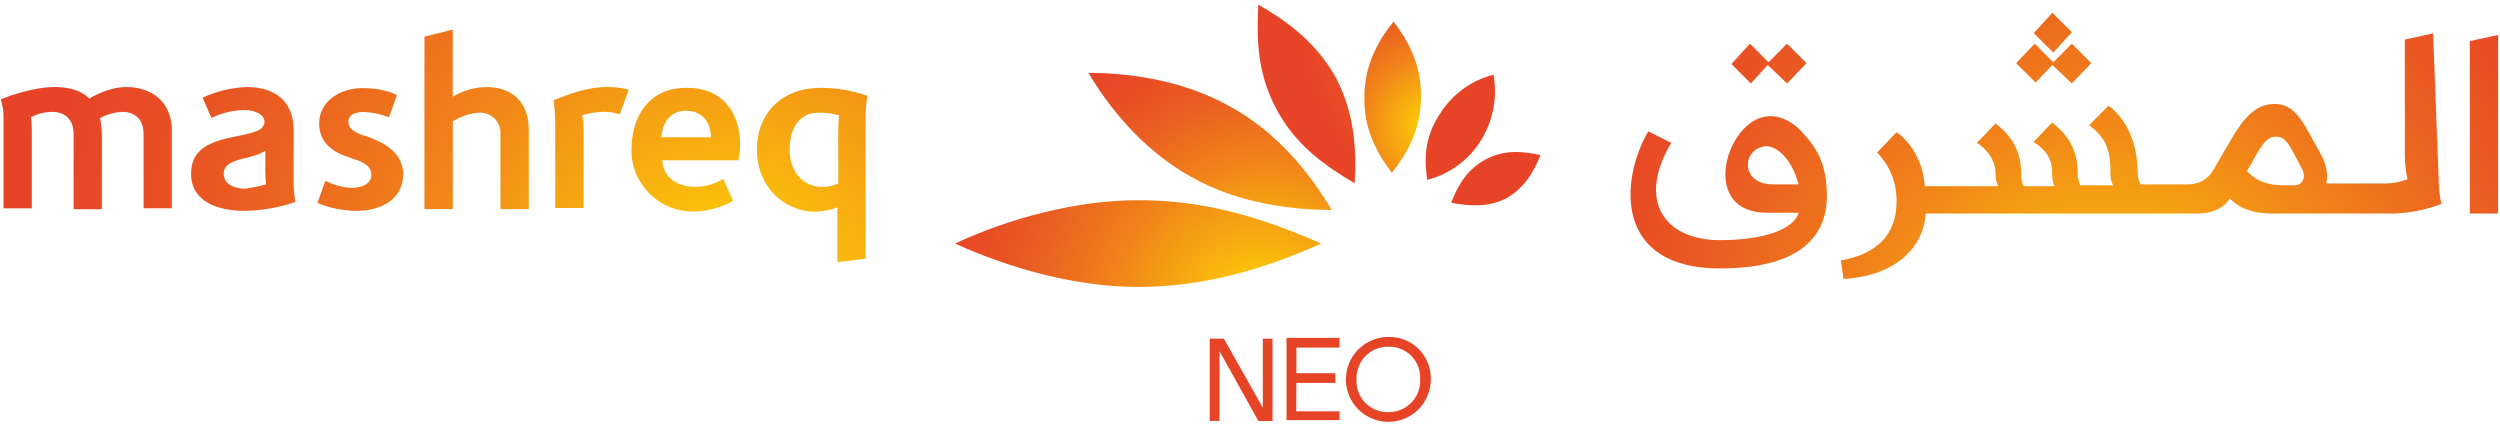 <svg width="586" height="100" viewBox="0 0 586 100" fill="none" xmlns="http://www.w3.org/2000/svg">
<path d="M296.002 95.56L286.882 79.39H283.562V98.67H285.842V82.3L294.962 98.68H298.282V79.4H296.002V95.56ZM303.872 89.76H313.002V87.48H303.882V81.48H314.002V79.2H301.562V98.48H314.002V96.41H303.842L303.872 89.76ZM325.432 78.98C323.465 78.98 321.541 79.564 319.905 80.657C318.268 81.751 316.993 83.304 316.24 85.123C315.487 86.941 315.29 88.941 315.674 90.871C316.058 92.802 317.005 94.574 318.397 95.966C319.788 97.357 321.561 98.305 323.491 98.689C325.421 99.073 327.422 98.876 329.24 98.123C331.058 97.37 332.612 96.094 333.706 94.458C334.799 92.822 335.382 90.898 335.382 88.93C335.417 87.612 335.182 86.302 334.693 85.078C334.204 83.853 333.471 82.742 332.538 81.811C331.605 80.879 330.492 80.148 329.267 79.662C328.042 79.175 326.73 78.943 325.412 78.98H325.432ZM332.892 88.93C332.936 89.931 332.775 90.931 332.418 91.867C332.061 92.804 331.517 93.658 330.818 94.376C330.12 95.094 329.281 95.662 328.355 96.044C327.429 96.427 326.434 96.616 325.432 96.6C324.426 96.632 323.424 96.455 322.49 96.078C321.556 95.701 320.711 95.134 320.009 94.412C319.307 93.69 318.764 92.83 318.413 91.886C318.062 90.942 317.912 89.935 317.972 88.93C317.929 87.929 318.09 86.93 318.447 85.993C318.803 85.057 319.348 84.203 320.047 83.485C320.745 82.766 321.583 82.198 322.51 81.816C323.436 81.433 324.431 81.244 325.432 81.26C326.438 81.229 327.438 81.408 328.37 81.786C329.302 82.163 330.146 82.731 330.846 83.453C331.546 84.174 332.088 85.035 332.437 85.978C332.786 86.921 332.934 87.926 332.872 88.93H332.892Z" fill="url(#paint0_radial_2_46824)"/>
<path d="M185.083 35.12C185.083 39.68 187.783 43.82 192.753 43.82C194.045 43.849 195.325 43.564 196.483 42.99V30.56C196.483 28.9 196.693 27.24 196.693 27.03C195.276 26.638 193.814 26.43 192.343 26.41C187.163 26.2 185.083 30.35 185.083 35.12ZM203.323 22.47C203.03 24.12 202.893 25.794 202.913 27.47V60.63L196.283 61.46V48.61C194.623 49.239 192.868 49.577 191.093 49.61C183.633 49.61 177.413 43.61 177.413 35.1C177.413 26.59 183.223 20.59 192.343 20.59C196.084 20.581 199.798 21.217 203.323 22.47ZM129.743 23.47C130.01 25.254 130.147 27.056 130.153 28.86V48.76H136.793V30.76C136.793 28.48 136.583 27.24 136.373 27.03C138.057 26.534 139.798 26.255 141.553 26.2C142.824 26.186 144.087 26.399 145.283 26.83L147.363 21.02C145.671 20.587 143.93 20.379 142.183 20.4C136.373 20.4 130.573 23.3 129.743 23.51V23.47ZM173.473 33.83C173.49 35.085 173.352 36.338 173.063 37.56H155.233C155.443 41.3 158.343 43.78 162.903 43.78C165.248 43.804 167.552 43.159 169.543 41.92L171.823 47.1C169.029 48.654 165.9 49.509 162.703 49.59C160.797 49.626 158.903 49.283 157.13 48.583C155.358 47.883 153.741 46.838 152.374 45.509C151.007 44.181 149.917 42.594 149.167 40.842C148.417 39.09 148.021 37.206 148.003 35.3C148.003 27.22 152.153 20.59 160.853 20.59C168.913 20.4 173.473 26 173.473 33.87V33.83ZM166.633 32.18C166.633 28.65 164.563 25.96 160.833 25.96C156.893 25.96 155.233 29.07 155.033 32.18H166.633ZM114.003 20.4C111.22 20.441 108.498 21.228 106.123 22.68V6.93L99.493 8.59V49H106.123V28.48C107.916 27.293 109.98 26.58 112.123 26.41C112.818 26.35 113.518 26.444 114.174 26.683C114.829 26.922 115.424 27.302 115.918 27.795C116.411 28.289 116.791 28.884 117.03 29.54C117.269 30.195 117.363 30.895 117.303 31.59V49H123.943V30.35C123.943 24.3 120.413 20.4 114.003 20.4ZM87.673 32.63C86.739 32.209 85.768 31.874 84.773 31.63C82.703 30.8 81.663 29.98 81.663 28.52C81.663 26.87 83.323 26.24 85.183 26.24C87.238 26.325 89.265 26.747 91.183 27.49L93.053 22.31C92.433 21.89 89.533 20.65 84.973 20.65C79.973 20.65 74.813 23.55 74.813 28.94C74.813 33.5 78.133 35.57 81.033 36.61C81.863 36.82 83.103 37.44 83.933 37.61C86.213 38.44 87.043 39.69 87.043 40.93C87.043 42.8 85.383 44.04 82.273 44.04C80.18 43.91 78.136 43.345 76.273 42.38L74.413 47.56C77.301 48.775 80.4 49.411 83.533 49.43C89.333 49.43 94.533 46.73 94.533 40.72C94.293 36.36 91.183 34.08 87.663 32.63H87.673ZM68.813 42.79C68.832 44.318 68.969 45.842 69.223 47.35C65.358 48.671 61.307 49.37 57.223 49.42C51.223 49.42 44.783 47.35 44.783 40.71C44.783 33.04 52.873 32.63 58.053 31.39C60.543 30.76 61.993 30.14 61.993 28.48C61.993 27.03 60.123 25.79 57.223 25.79C54.562 25.849 51.946 26.483 49.553 27.65L47.483 22.89C50.739 21.386 54.26 20.54 57.843 20.4C64.683 20.4 68.843 23.92 68.843 30.56L68.813 42.79ZM62.383 43.2C62.253 42.168 62.187 41.13 62.183 40.09V35.3C61.183 36.13 58.863 36.76 56.993 37.17C54.513 37.79 52.433 38.62 52.433 40.69C52.433 43.18 54.923 44.22 57.433 44.22C59.106 44.024 60.759 43.682 62.373 43.2H62.383ZM29.633 20.4C25.283 20.4 21.343 22.89 20.933 23.09C20.723 22.89 18.653 20.4 12.843 20.4C7.453 20.4 1.033 22.89 0.203 23.3C0.545 24.449 0.753 25.633 0.823 26.83V48.83H7.453V30.17C7.451 29.27 7.384 28.371 7.253 27.48C8.79 26.654 10.508 26.225 12.253 26.23C15.363 26.23 17.253 28.1 17.253 31.42V49.03H23.883V32.03C23.856 30.568 23.716 29.11 23.463 27.67C25.062 26.804 26.836 26.308 28.653 26.22C31.963 26.22 33.653 28.3 33.653 31.41V48.82H40.283V29.96C40.003 24.13 35.843 20.4 29.623 20.4H29.633Z" fill="url(#paint1_radial_2_46824)"/>
<path d="M414.333 15.22L418.893 19.57L423.453 14.8L418.893 10.24L414.543 14.6L410.193 10.24L405.833 15.01L410.403 19.57L414.333 15.22ZM485.643 7.55L481.083 2.99L476.723 7.76L481.293 12.32L485.643 7.55ZM481.083 15.22L485.643 19.57L490.203 14.8L485.643 10.24L481.293 14.6L476.933 10.24L472.583 14.8L477.143 19.36L481.083 15.22ZM571.663 43.22C571.693 44.759 571.901 46.289 572.283 47.78C568.189 49.371 563.824 50.145 559.433 50.06H532.693C525.853 50.06 523.363 47.16 522.693 46.541C522.073 47.541 520.003 50.06 515.023 50.06H451.393C450.973 57.11 445.393 64.57 432.113 65.4L431.493 61.05C439.783 59.6 444.553 55.05 444.553 47.37C444.613 45.228 444.239 43.095 443.456 41.101C442.672 39.106 441.495 37.289 439.993 35.76L444.553 30.99C447.863 33.27 450.763 37.83 451.183 43.64H468.383C467.935 42.738 467.722 41.737 467.763 40.73C467.763 36.38 464.243 34.1 463.413 33.48L467.763 28.92C470.043 30.78 473.763 33.92 473.763 40.73C473.722 41.737 473.935 42.738 474.383 43.64H481.643C481.433 43.43 481.023 42.64 481.023 40.32C481.023 35.76 477.493 33.891 476.663 33.27L481.023 28.71C483.303 30.581 487.023 33.71 487.023 40.53C486.979 41.534 487.193 42.532 487.643 43.43H495.313C494.793 42.406 494.577 41.254 494.693 40.11C494.693 34.72 493.243 32.03 489.693 29.33L494.253 24.77C497.783 27.471 501.093 32.44 501.093 40.94C501.153 41.733 501.363 42.507 501.713 43.22H512.493C517.683 43.22 518.713 39.9 519.963 37.83C524.313 30.58 526.963 24.36 533.223 24.36C538.403 24.36 540.223 29.54 543.793 35.76C546.073 39.7 545.453 42.6 545.243 43.01H558.513C560.493 43.057 562.463 42.717 564.313 42.01C563.887 40.039 563.679 38.027 563.693 36.01V9.271L570.323 7.82L571.663 43.22ZM539.533 39.49C536.843 34.49 536.013 32.03 533.533 32.03C530.843 32.03 529.803 34.72 526.693 40.11C527.693 41.11 529.803 43.43 535.193 43.43H537.883C539.533 43.41 540.773 41.75 539.533 39.47V39.49ZM578.913 9.64V50.06H585.553V8.19L578.913 9.64ZM422.423 30.99C425.533 34.31 428.223 38.04 428.223 45.92C428.223 56.28 420.763 62.92 403.143 62.92C378.273 62.92 379.723 42.191 386.353 30.791L391.743 33.49C383.663 46.96 390.083 56.291 403.143 56.291C413.923 56.291 420.553 53.59 421.593 49.86H414.133C398.793 49.86 404.133 29.761 413.133 27.48C417.243 26.41 420.763 29.11 422.423 30.97V30.99ZM421.593 43.22C419.723 36.22 415.593 33.89 413.513 34.31C408.123 35.31 408.123 43.22 415.583 43.22H421.593Z" fill="url(#paint2_radial_2_46824)"/>
<path d="M353.002 46.521C357.142 44.241 359.422 40.521 361.082 36.361C356.732 35.361 352.382 35.121 348.232 37.361C344.082 39.601 341.812 43.161 340.152 47.511C344.482 48.381 348.832 48.591 353.002 46.521Z" fill="url(#paint3_radial_2_46824)"/>
<path d="M347.183 32.84C344.338 37.472 339.801 40.815 334.533 42.16C333.913 37.81 333.703 32.42 337.433 26.83C340.275 22.192 344.813 18.846 350.083 17.5C351.02 22.796 349.988 28.251 347.183 32.84Z" fill="url(#paint4_radial_2_46824)"/>
<path d="M333.083 22.889C333.293 14.599 329.353 8.589 326.653 5.059C323.753 8.589 319.813 14.599 319.813 22.679C319.613 30.349 322.923 36.149 326.243 40.509C329.563 36.359 333.083 30.559 333.083 22.889Z" fill="url(#paint5_radial_2_46824)"/>
<path d="M313.183 18.3C308.183 9.18 300.332 4.2 294.942 1.09C294.732 7.31 294.113 16.22 299.293 25.76C303.853 34.26 310.903 39.03 317.533 42.96C318.003 35.3 317.533 26.62 313.183 18.3Z" fill="url(#paint6_radial_2_46824)"/>
<path d="M288.311 24.96C276.911 18.53 263.851 17.08 255.141 17.08C259.291 24.13 267.141 34.7 278.981 41.34C290.171 47.76 302.981 49.21 312.151 49.21C307.381 41.13 299.711 31.18 288.311 24.96Z" fill="url(#paint7_radial_2_46824)"/>
<path d="M266.75 46.93C252.45 46.93 236.75 51.08 223.84 57.09C236.7 62.89 252.03 67.25 266.75 67.25C278.36 67.25 292.25 64.97 309.66 57.09C290.59 48.59 277.53 46.93 266.75 46.93Z" fill="url(#paint8_radial_2_46824)"/>
<defs>
<radialGradient id="paint0_radial_2_46824" cx="0" cy="0" r="1" gradientUnits="userSpaceOnUse" gradientTransform="translate(346.798 55.036) scale(15.034 15.034)">
<stop stop-color="#FFDC04"/>
<stop offset="0.18" stop-color="#F8B10E"/>
<stop offset="0.4" stop-color="#F18219"/>
<stop offset="0.6" stop-color="#EB6020"/>
<stop offset="0.76" stop-color="#E84C25"/>
<stop offset="0.87" stop-color="#E74427"/>
</radialGradient>
<radialGradient id="paint1_radial_2_46824" cx="0" cy="0" r="1" gradientUnits="userSpaceOnUse" gradientTransform="translate(170.753 71.181) scale(162.373 162.373)">
<stop stop-color="#FFDC04"/>
<stop offset="0.21" stop-color="#F8B10E"/>
<stop offset="0.46" stop-color="#F18219"/>
<stop offset="0.69" stop-color="#EB6020"/>
<stop offset="0.88" stop-color="#E84C25"/>
<stop offset="1" stop-color="#E74427"/>
</radialGradient>
<radialGradient id="paint2_radial_2_46824" cx="0" cy="0" r="1" gradientUnits="userSpaceOnUse" gradientTransform="translate(494.669 86.853) scale(155.202 155.203)">
<stop stop-color="#FFDC04"/>
<stop offset="0.18" stop-color="#F8B10E"/>
<stop offset="0.4" stop-color="#F18219"/>
<stop offset="0.6" stop-color="#EB6020"/>
<stop offset="0.76" stop-color="#E84C25"/>
<stop offset="0.87" stop-color="#E74427"/>
</radialGradient>
<radialGradient id="paint3_radial_2_46824" cx="0" cy="0" r="1" gradientUnits="userSpaceOnUse" gradientTransform="translate(313.116 78.398) scale(24.852 24.852)">
<stop stop-color="#FFDC04"/>
<stop offset="0.21" stop-color="#F8B10E"/>
<stop offset="0.46" stop-color="#F18219"/>
<stop offset="0.69" stop-color="#EB6020"/>
<stop offset="0.88" stop-color="#E84C25"/>
<stop offset="1" stop-color="#E74427"/>
</radialGradient>
<radialGradient id="paint4_radial_2_46824" cx="0" cy="0" r="1" gradientUnits="userSpaceOnUse" gradientTransform="translate(304.869 75.64) scale(29.195 29.195)">
<stop stop-color="#FFDC04"/>
<stop offset="0.21" stop-color="#F8B10E"/>
<stop offset="0.46" stop-color="#F18219"/>
<stop offset="0.69" stop-color="#EB6020"/>
<stop offset="0.88" stop-color="#E84C25"/>
<stop offset="1" stop-color="#E74427"/>
</radialGradient>
<radialGradient id="paint5_radial_2_46824" cx="0" cy="0" r="1" gradientUnits="userSpaceOnUse" gradientTransform="translate(336.204 29.408) scale(36.545 36.546)">
<stop stop-color="#FFDC04"/>
<stop offset="0.21" stop-color="#F8B10E"/>
<stop offset="0.46" stop-color="#F18219"/>
<stop offset="0.69" stop-color="#EB6020"/>
<stop offset="0.88" stop-color="#E84C25"/>
<stop offset="1" stop-color="#E74427"/>
</radialGradient>
<radialGradient id="paint6_radial_2_46824" cx="0" cy="0" r="1" gradientUnits="userSpaceOnUse" gradientTransform="translate(352.361 5.026) scale(47.288 47.288)">
<stop stop-color="#FFDC04"/>
<stop offset="0.21" stop-color="#F8B10E"/>
<stop offset="0.46" stop-color="#F18219"/>
<stop offset="0.69" stop-color="#EB6020"/>
<stop offset="0.88" stop-color="#E84C25"/>
<stop offset="1" stop-color="#E74427"/>
</radialGradient>
<radialGradient id="paint7_radial_2_46824" cx="0" cy="0" r="1" gradientUnits="userSpaceOnUse" gradientTransform="translate(297.171 66.973) scale(68.234 68.234)">
<stop stop-color="#FFDC04"/>
<stop offset="0.2" stop-color="#F8B10E"/>
<stop offset="0.44" stop-color="#F18219"/>
<stop offset="0.65" stop-color="#EB6020"/>
<stop offset="0.83" stop-color="#E84C25"/>
<stop offset="0.94" stop-color="#E74427"/>
</radialGradient>
<radialGradient id="paint8_radial_2_46824" cx="0" cy="0" r="1" gradientUnits="userSpaceOnUse" gradientTransform="translate(295.332 73.268) scale(87.945 87.947)">
<stop stop-color="#FFDC04"/>
<stop offset="0.18" stop-color="#F8B10E"/>
<stop offset="0.4" stop-color="#F18219"/>
<stop offset="0.6" stop-color="#EB6020"/>
<stop offset="0.76" stop-color="#E84C25"/>
<stop offset="0.87" stop-color="#E74427"/>
</radialGradient>
</defs>
</svg>

